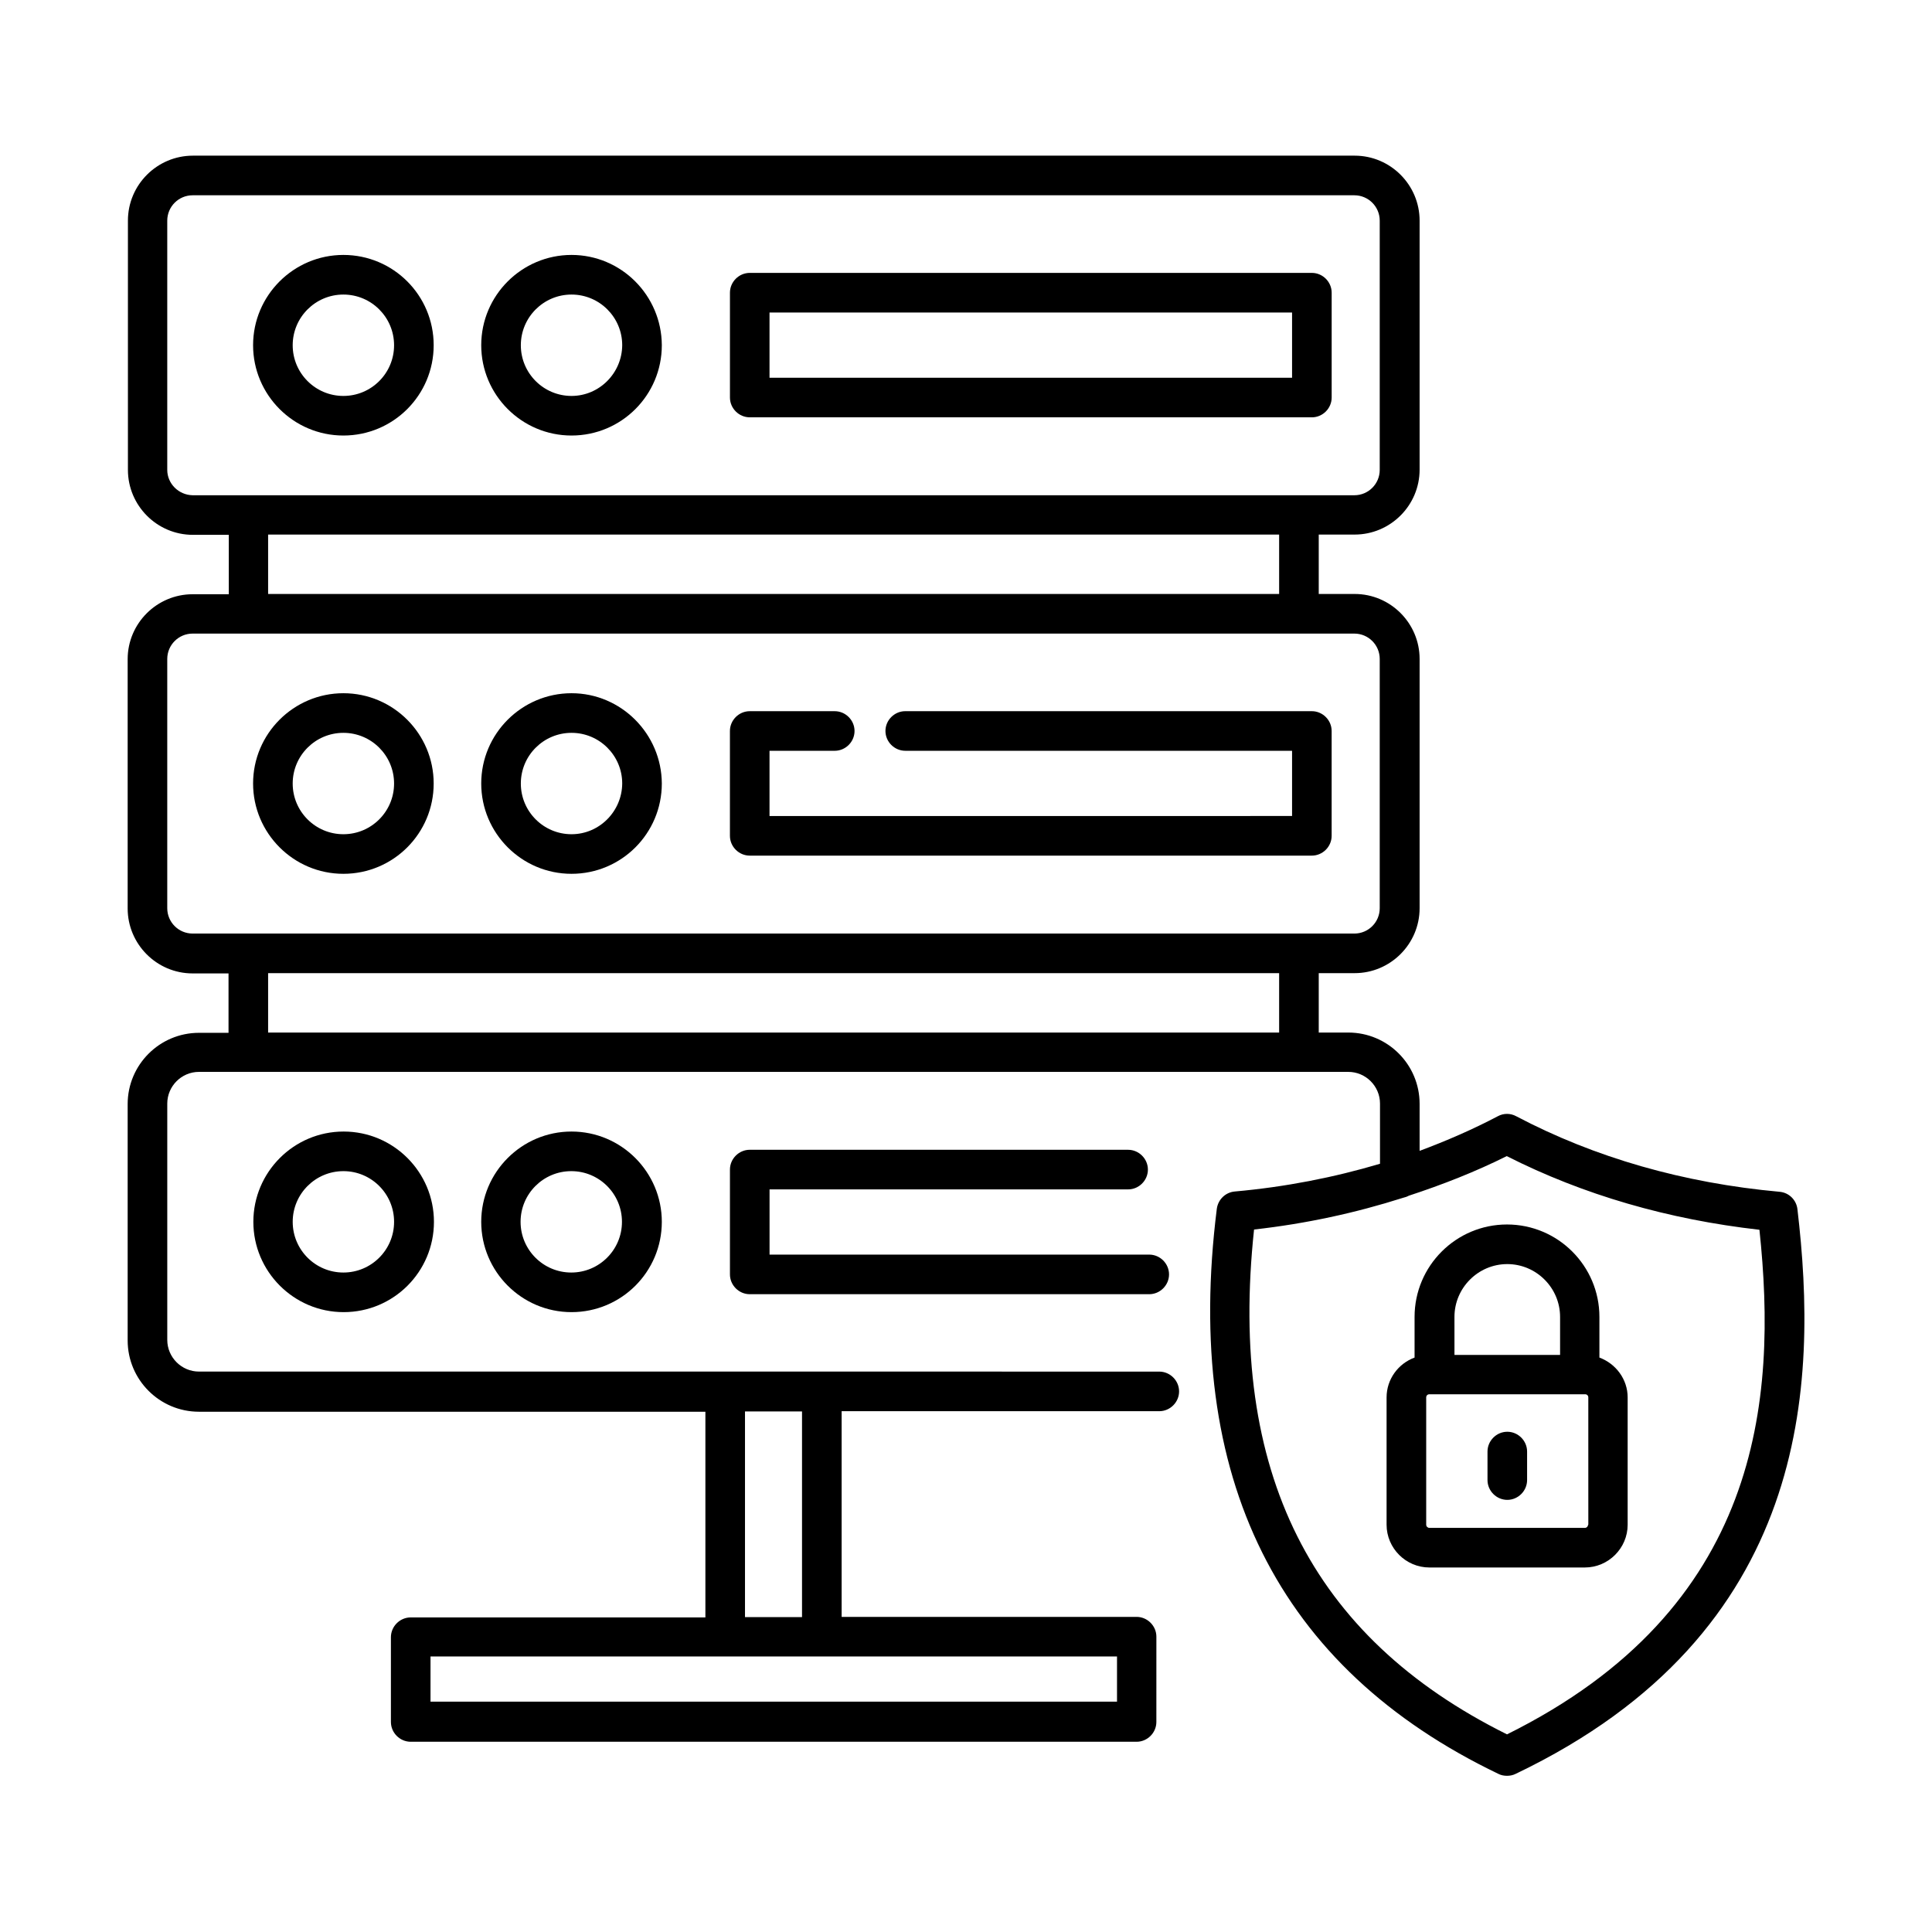 <?xml version="1.0" encoding="UTF-8"?>
<!-- Uploaded to: SVG Repo, www.svgrepo.com, Generator: SVG Repo Mixer Tools -->
<svg fill="#000000" width="800px" height="800px" version="1.1" viewBox="144 144 512 512" xmlns="http://www.w3.org/2000/svg">
 <g>
  <path d="m235 327.71c-13.156 0-23.93 10.707-23.93 23.93 0 13.156 10.707 23.93 23.93 23.93 13.227 0 23.93-10.707 23.93-23.93 0.004-13.152-10.703-23.93-23.93-23.93zm0 37.367c-7.418 0-13.434-6.019-13.434-13.434 0-7.418 6.019-13.434 13.434-13.434 7.418 0 13.434 6.019 13.434 13.434 0.004 7.414-6.016 13.434-13.434 13.434z"/>
  <path d="m295.46 327.71c-13.156 0-23.93 10.707-23.93 23.93 0 13.156 10.707 23.93 23.93 23.93 13.227 0 23.93-10.707 23.93-23.93-0.066-13.152-10.773-23.93-23.93-23.93zm0 37.367c-7.418 0-13.434-6.019-13.434-13.434 0-7.418 6.019-13.434 13.434-13.434 7.418 0 13.434 6.019 13.434 13.434-0.066 7.414-6.086 13.434-13.434 13.434z"/>
  <path d="m491.66 332.47h-107.76c-2.867 0-5.246 2.379-5.246 5.246s2.379 5.246 5.246 5.246h102.51v17.285l-138.48 0.004v-17.285h17.285c2.867 0 5.246-2.379 5.246-5.246 0-2.867-2.379-5.246-5.246-5.246h-22.531c-2.867 0-5.246 2.379-5.246 5.246v27.781c0 2.867 2.379 5.246 5.246 5.246h148.97c2.867 0 5.246-2.379 5.246-5.246v-27.781c0-2.871-2.379-5.25-5.246-5.25z"/>
  <path d="m235 211.56c-13.156 0-23.93 10.707-23.93 23.93 0 13.156 10.707 23.93 23.93 23.93 13.227 0 23.93-10.707 23.93-23.93 0.004-13.223-10.703-23.93-23.93-23.93zm0 37.367c-7.418 0-13.434-6.019-13.434-13.434 0-7.418 6.019-13.434 13.434-13.434 7.418 0 13.434 6.019 13.434 13.434 0.004 7.414-6.016 13.434-13.434 13.434z"/>
  <path d="m295.46 211.56c-13.156 0-23.93 10.707-23.93 23.93 0 13.156 10.707 23.93 23.93 23.93 13.227 0 23.93-10.707 23.93-23.93-0.066-13.223-10.773-23.93-23.93-23.93zm0 37.367c-7.418 0-13.434-6.019-13.434-13.434 0-7.418 6.019-13.434 13.434-13.434 7.418 0 13.434 6.019 13.434 13.434-0.066 7.414-6.086 13.434-13.434 13.434z"/>
  <path d="m491.66 216.32h-148.97c-2.867 0-5.246 2.379-5.246 5.246v27.781c0 2.867 2.379 5.246 5.246 5.246l148.97 0.004c2.867 0 5.246-2.379 5.246-5.246v-27.781c0-2.871-2.379-5.25-5.246-5.25zm-5.25 27.781h-138.48v-17.285h138.48z"/>
  <path d="m211.14 467.8c0 13.156 10.707 23.93 23.93 23.93 13.227 0 23.93-10.707 23.93-23.93 0-13.156-10.707-23.93-23.93-23.93-13.223-0.004-23.93 10.773-23.93 23.93zm37.297 0c0 7.418-6.019 13.434-13.434 13.434-7.418 0-13.434-6.019-13.434-13.434 0-7.418 6.019-13.434 13.434-13.434 7.414-0.004 13.434 6.016 13.434 13.434z"/>
  <path d="m271.53 467.8c0 13.156 10.707 23.93 23.93 23.93 13.227 0 23.93-10.707 23.93-23.93 0-13.156-10.707-23.93-23.93-23.93-13.223-0.004-23.93 10.773-23.93 23.93zm37.297 0c0 7.418-6.019 13.434-13.434 13.434-7.418 0-13.434-6.019-13.434-13.434 0-7.418 6.019-13.434 13.434-13.434 7.414-0.004 13.434 6.016 13.434 13.434z"/>
  <path d="m442.96 459.2c2.867 0 5.246-2.379 5.246-5.246 0-2.867-2.379-5.246-5.246-5.246l-100.27-0.004c-2.867 0-5.246 2.379-5.246 5.246v27.781c0 2.867 2.379 5.246 5.246 5.246h105.87c2.867 0 5.246-2.379 5.246-5.246 0-2.867-2.379-5.246-5.246-5.246h-100.62v-17.285z"/>
  <path d="m620.34 464.45c-0.281-2.449-2.238-4.41-4.758-4.617-25.402-2.309-48.91-9.027-69.762-20.012-1.539-0.84-3.359-0.84-4.898 0-6.648 3.5-13.574 6.508-20.711 9.168v-12.457c0-10.426-8.469-18.895-18.895-18.895h-7.836v-15.742h9.516c9.445 0 17.215-7.695 17.215-17.215v-66.055c0-9.445-7.695-17.215-17.215-17.215h-9.516v-15.742h9.516c9.445 0 17.215-7.695 17.215-17.215v-65.984c0-9.445-7.695-17.215-17.215-17.215h-307.88c-9.445 0-17.215 7.695-17.215 17.215v66.055c0 9.445 7.695 17.215 17.215 17.215h9.516v15.742h-9.586c-9.445 0-17.215 7.695-17.215 17.215v66.055c0 9.445 7.695 17.215 17.215 17.215h9.516v15.742h-7.836c-10.426 0-18.895 8.469-18.895 18.895v62.625c0 10.426 8.469 18.895 18.895 18.895h134.21v54.508h-78.094c-2.867 0-5.246 2.379-5.246 5.246v22.461c0 2.867 2.379 5.246 5.246 5.246h192.36c2.867 0 5.246-2.379 5.246-5.246l0.004-22.602c0-2.867-2.379-5.246-5.246-5.246h-78.164v-54.508h84.18c2.867 0 5.246-2.379 5.246-5.246 0-2.867-2.379-5.246-5.246-5.246l-89.426-0.008h-165.07c-4.617 0-8.398-3.777-8.398-8.398v-62.625c0-4.617 3.777-8.398 8.398-8.398h304.59c4.617 0 8.398 3.777 8.398 8.398v15.953c-12.246 3.637-25.121 6.156-38.484 7.348-2.449 0.211-4.41 2.098-4.758 4.547-8.957 71.371 16.164 121.75 74.66 149.81 0.699 0.352 1.469 0.488 2.238 0.488s1.539-0.141 2.238-0.488c78.371-37.43 80.191-103.35 74.73-149.67zm-180.39 130.5h-181.86v-11.965h181.93v11.965zm-83.406-76.902v54.508h-15.113v-54.508zm-168.22-249.52v-66.055c0-3.707 3.008-6.719 6.719-6.719h307.88c3.707 0 6.719 3.008 6.719 6.719v66.055c0 3.707-3.008 6.719-6.719 6.719h-307.88c-3.711-0.074-6.719-3.082-6.719-6.719zm26.73 17.141h267.93v15.742l-267.93 0.004zm-26.73 99.016v-66.055c0-3.707 3.008-6.719 6.719-6.719h307.88c3.707 0 6.719 3.008 6.719 6.719v66.055c0 3.707-3.008 6.719-6.719 6.719h-307.88c-3.711-0.004-6.719-3.012-6.719-6.719zm26.73 17.211h267.93v15.742l-267.93 0.004zm328.32 201.73c-51.992-25.82-73.891-69.625-67.035-133.79 13.785-1.539 26.941-4.41 39.465-8.398 0.559-0.141 1.051-0.281 1.539-0.559 8.957-2.938 17.703-6.367 25.961-10.496 20.293 10.285 42.824 16.793 66.965 19.523 4.828 45.414 0.281 100.41-66.895 133.72z"/>
  <path d="m567.86 503.77v-10.777c0-13.504-10.984-24.492-24.492-24.492-13.504 0-24.492 10.984-24.492 24.492v10.777c-4.34 1.609-7.418 5.738-7.418 10.566v33.727c0 6.227 5.109 11.336 11.336 11.336h41.215c6.227 0 11.336-5.109 11.336-11.336v-33.727c0.004-4.828-3.144-8.957-7.484-10.566zm-38.414-10.777c0-7.695 6.297-13.996 13.996-13.996 7.695 0 13.996 6.297 13.996 13.996v10.078h-27.988zm35.406 55.07c0 0.418-0.352 0.84-0.84 0.84h-41.215c-0.418 0-0.84-0.352-0.84-0.84v-33.727c0-0.488 0.352-0.84 0.84-0.84h41.281c0.488 0 0.84 0.352 0.84 0.84l0.004 33.727z"/>
  <path d="m543.45 523.43c-2.867 0-5.246 2.379-5.246 5.246v7.559c0 2.867 2.379 5.246 5.246 5.246 2.867 0 5.246-2.379 5.246-5.246v-7.559c0-2.867-2.379-5.246-5.246-5.246z"/>
 </g>
</svg>